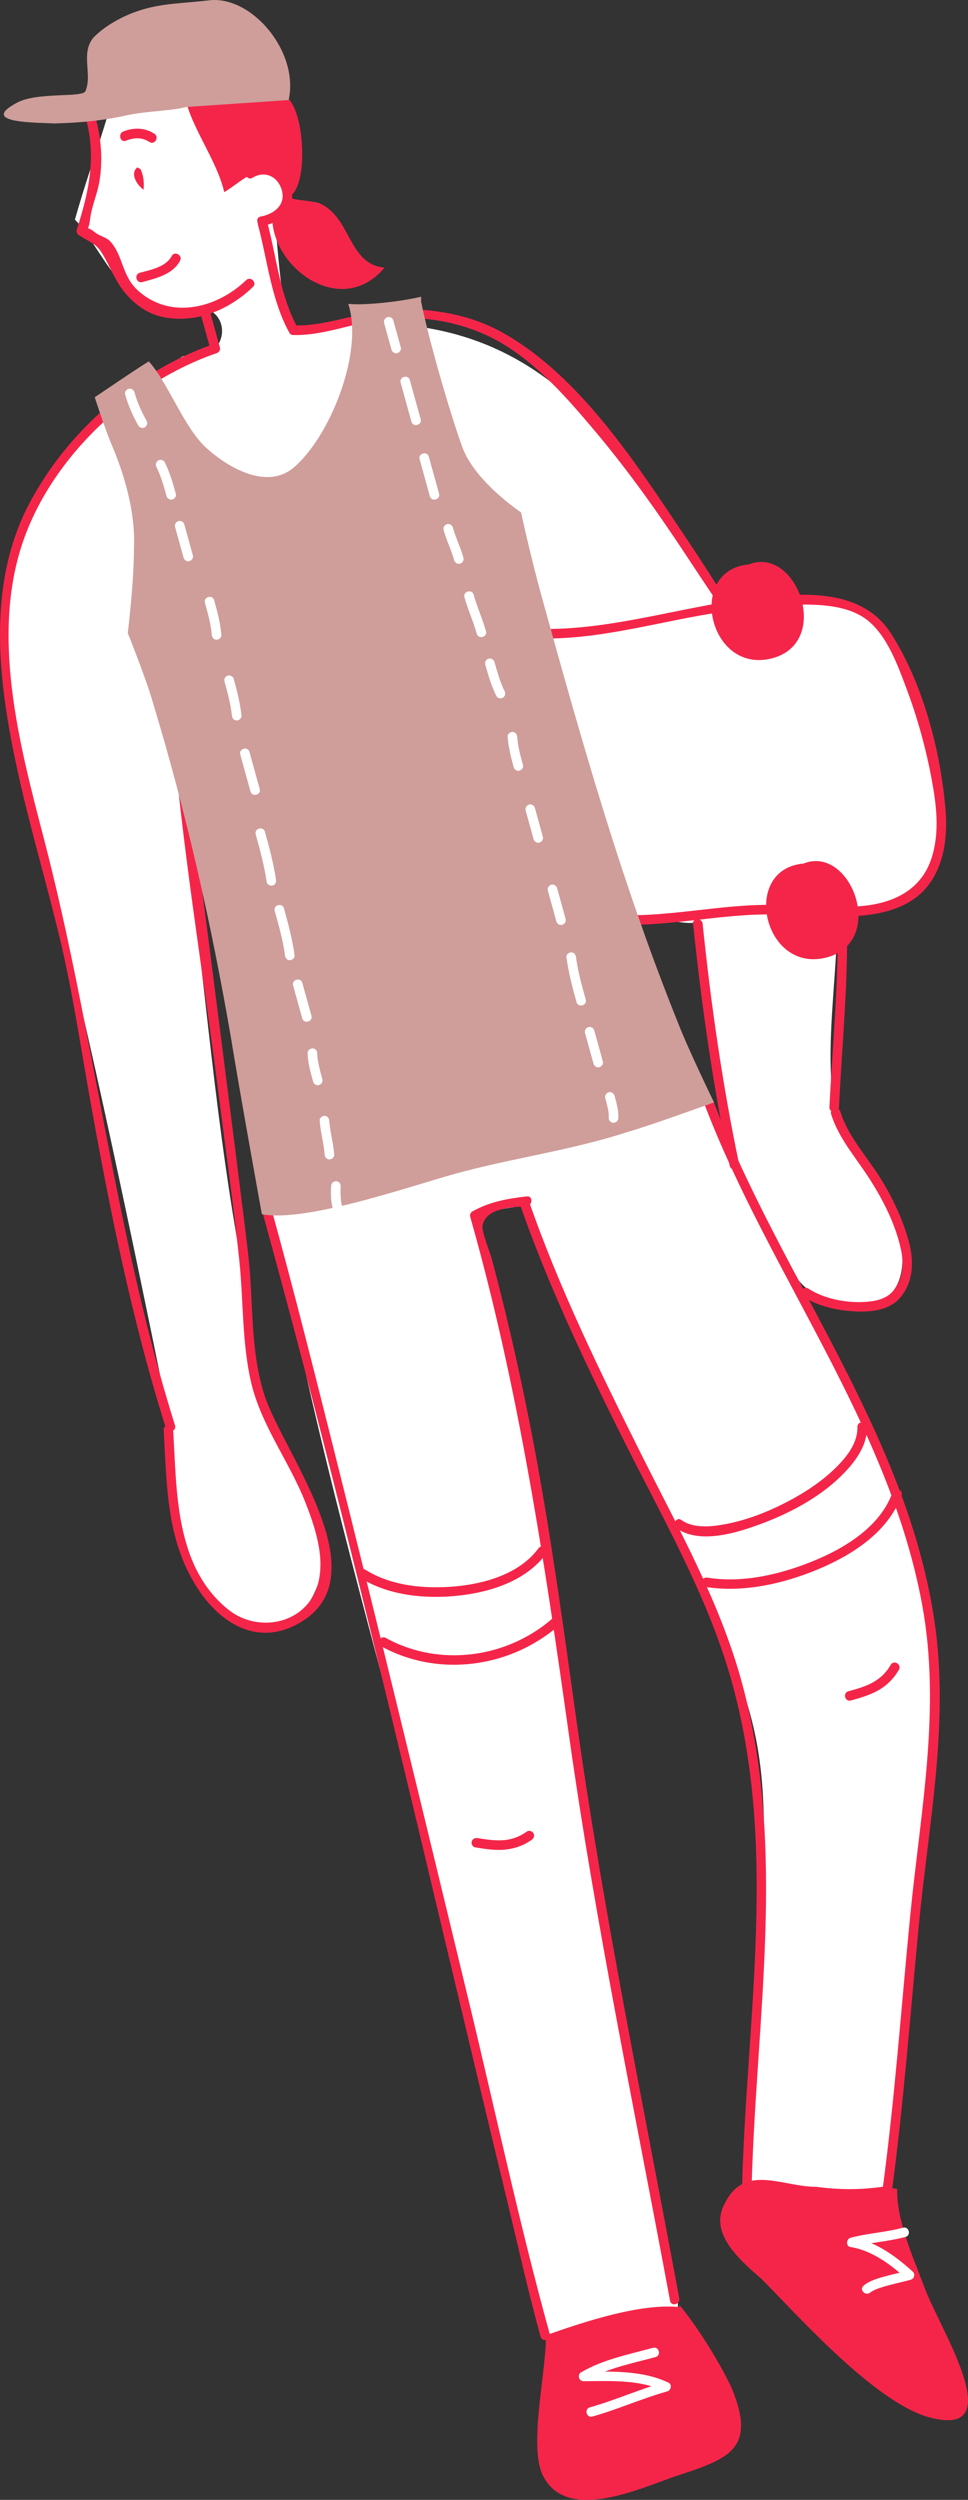 <?xml version="1.0" encoding="UTF-8"?><svg id="_レイヤー_2" xmlns="http://www.w3.org/2000/svg" width="40.285" height="104.027" viewBox="0 0 40.285 104.027"><rect x="0" y="0" width="40.285" height="104.027" fill="#333333" stroke="none"/><defs><style>.cls-1{fill:#f52549;}.cls-1,.cls-2,.cls-3{stroke-width:0px;}.cls-2{fill:#cf9e9a;}.cls-3{fill:#fff;}</style></defs><g id="_レイヤー_1-2"><path class="cls-3" d="m33.233,53.256c-.039-.062-.07-.124-.087-.185.029.062.058.123.087.185Z"/><path class="cls-3" d="m13.547,64.757c.268-1.432-1.602-4.048-2.662-6.439-.667-1.503-.434-3.404-.631-4.628-1.333-6.812-1.701-12.962-2.645-19.698,2.13,7.697,3.358,15.459,5.099,23.079,1.552,6.936,3.469,13.522,5.239,20.582,1.865,7.402,2.24,10.493,4.742,19.53,1.292.011,3.453,1.099,4.555.426,1.692-1.205.743-2.335.319-4.63-3.092-16.699-4.331-27.826-7.828-42.457.513-.142,1.587-.255,1.929-.35,1.678,3.402,2.796,6.776,4.646,10.131,1.973,3.137,3.528,6.757,4.693,10.302,1.165,3.544.706,6.664.674,10.54-.04,1.852.007,3.846-.375,5.793-.153.779-.241,3.17-.223,3.902.35,1.929,0,0,1.358.913,5.601,3.605,4.751-3.331,5.143-6.57.25-3.752,1.01-8.477,1.261-12.229.865-8.091-2.192-12.382-5.607-19.698-.039-.062-.07-.124-.087-.185.029.062.058.123.087.185.723,1.154,5.066,2.38,4.218-1.929-.383-1.947-2.29-2.982-2.735-5.253-.557-3.344.647-7.611-.129-11.079-.823-3.639-2.859-7.035-4.613-10.048-4.259-6.739-7.648-12.896-17.759-11.205-.524-.042-.721-4.523-.924-6.365-.092-.838-.388,1.827-.388,1.827,1.947-.347,1.581-3.378.073-4.754-2.101-1.918-5.984-3.444-5.995-2.152-.163,2.071-1.075,4.027-1.864,6.842,1.701.56,0,0,0,0,1.081,1.051,2.293,4.598,4.91,3.751.985-.318,1.606.831.931,1.615-.143.166-1.352.32-1.352.32-.959.618-3.21,2.442-5.288,4.703-4.01,4.363-1.019,13.908.514,20.113,1.346,5.381,3.675,16.752,4.26,19.726.31,1.574.136,3.01.364,4.559.463,3.002,5.049,6.389,6.092.83Zm12.943-26.416c1.026-.284,1.9.211,2.584.021-.269,3.021,1.173,5.568.904,8.588-1.784-2.453-2.636-5.531-3.488-8.61Z"/><path class="cls-1" d="m10.511,7.397c.485-.299,1.009-.081,1.196.452.226.645-.271,1.052-.858,1.162-.253.047-.146.433.106.386.832-.155,1.44-.849,1.117-1.71-.279-.745-1.079-1.058-1.764-.636-.219.135-.018.481.202.346h0Z"/><path class="cls-1" d="m3.552,4.864c.478,1.625.147,3.133-.359,4.697-.028.086.019.18.092.226.721.456.761.314,1.231,1.241.2.394.382.786.664,1.13.411.501.942.894,1.587,1.031,1.4.297,2.785-.308,3.76-1.249.186-.179-.098-.462-.283-.283-1.222,1.18-3.178,1.666-4.53.407-.637-.593-.593-1.423-1.113-2.004-.179-.2-.45-.228-.647-.389-.406-.333-.277.049-.202-.567.063-.516.296-1.026.384-1.545.159-.937.069-1.893-.198-2.802-.073-.247-.459-.142-.386.106h0Z"/><path class="cls-1" d="m10.738,9.361c.396,1.489.55,3.116,1.303,4.483.124.226.47.024.346-.202-.734-1.331-.877-2.936-1.263-4.387-.066-.249-.453-.143-.386.106h0Z"/><path class="cls-1" d="m8.314,12.933c.15.542.3,1.084.45,1.626.069.248.455.143.386-.106-.15-.542-.3-1.084-.45-1.626-.069-.248-.455-.143-.386.106h0Z"/><path class="cls-1" d="m12.215,13.941c1.24.029,2.43-.483,3.647-.644,1.709-.227,3.593.123,5.068,1.014,1.518.917,2.732,2.321,3.861,3.664,1.415,1.685,2.684,3.487,3.89,5.325,2.187,3.332,4.811,6.822,5.694,10.766.882,3.939.334,8.026.143,12.008-.012.256.385.255.398,0,.2-4.157.766-8.422-.253-12.52-.507-2.037-1.462-3.786-2.56-5.559-1.17-1.892-2.332-3.79-3.571-5.638-2.027-3.021-4.402-6.745-7.668-8.544-1.261-.694-2.668-.942-4.095-.953-1.55-.011-3.01.72-4.553.683-.256-.006-.256.392,0,.398h0Z"/><path class="cls-1" d="m8.905,14.314c-3.24,1.117-6.154,3.673-7.727,6.718-1.803,3.489-1.206,7.673-.379,11.352.503,2.236,1.156,4.434,1.69,6.662.516,2.151.838,4.341,1.226,6.517.831,4.669,1.761,9.328,3.186,13.858.077.243.461.139.383-.106-2.512-7.985-3.355-16.347-5.461-24.431-1.009-3.874-2.218-8.417-.863-12.353,1.224-3.554,4.527-6.619,8.05-7.833.241-.083.137-.467-.106-.383h0Z"/><path class="cls-1" d="m34.587,46.355c.283.943.977,1.755,1.511,2.564.607.92,1.157,1.976,1.393,3.059.129.592.1,1.203-.282,1.696-.253.327-.631.444-1.031.487-.837.09-1.829-.08-2.542-.541-.216-.139-.415.205-.201.343.604.39,1.363.557,2.072.604.648.042,1.459-.016,1.923-.533.613-.684.612-1.601.374-2.44-.262-.922-.699-1.841-1.214-2.646-.548-.856-1.323-1.711-1.619-2.698-.073-.245-.457-.14-.383.106h0Z"/><path class="cls-1" d="m29.325,45.97c2.691,7.052,7.678,13.3,9.056,20.828.79,4.318-.078,8.603-.5,12.911-.375,3.829-.647,7.669-1.162,11.483-.034.25.349.359.383.106.502-3.719.778-7.46,1.137-11.194.406-4.217,1.281-8.446.645-12.682-1.178-7.841-6.402-14.283-9.178-21.557-.09-.237-.475-.134-.383.106h0Z"/><path class="cls-1" d="m21.621,50.067c1.145,3.3,2.639,6.457,4.191,9.582,1.639,3.3,3.566,6.592,4.589,10.148,2.005,6.964.664,14.136.481,21.22-.007.256.391.256.398,0,.181-6.982,1.458-14.016-.378-20.9-.904-3.391-2.667-6.504-4.227-9.625-1.718-3.438-3.409-6.894-4.671-10.531-.083-.24-.468-.137-.383.106h0Z"/><path class="cls-1" d="m21.926,49.784c-.804.092-1.554.225-2.266.627-.076.043-.115.141-.091.225,2.012,7.078,3.088,14.299,4.11,21.57,1.111,7.905,2.754,15.694,4.207,23.54.047.251.43.145.383-.106-1.49-8.048-3.158-16.037-4.292-24.147-.495-3.539-.976-7.081-1.616-10.597-.331-1.82-.704-3.632-1.125-5.434-.242-1.035-.5-2.067-.775-3.094-.068-.253-.427-1.123-.377-1.373.152-.766,1.284-.749,1.842-.812.251-.029.254-.427,0-.398h0Z"/><path class="cls-1" d="m10.892,50.336c3.777,13.676,6.902,27.544,10.235,41.333.449,1.856.861,3.727,1.37,5.567.068.246.452.142.383-.106-1.263-4.566-2.251-9.222-3.363-13.827-1.848-7.658-3.7-15.316-5.617-22.958-.848-3.379-1.698-6.758-2.626-10.116-.068-.246-.452-.142-.383.106h0Z"/><path class="cls-1" d="m37.138,62.116c-.512,1.428-2.005,2.322-3.34,2.862-1.339.541-2.913.91-4.36.671-.25-.041-.358.342-.106.383,1.589.262,3.297-.131,4.76-.749,1.411-.597,2.889-1.554,3.429-3.062.086-.241-.298-.345-.383-.106h0Z"/><path class="cls-1" d="m23.025,67.32c-1.896,1.68-4.737,2.073-6.968.839-.224-.124-.425.219-.201.343,2.394,1.324,5.418.899,7.45-.901.192-.17-.09-.45-.281-.281h0Z"/><path class="cls-1" d="m28.254,95.889c.74.9,1.606,2.256,2.181,3.447,1.1,2.642-.154,2.989-2.403,3.734-1.565.556-4.403,1.833-5.396.021-.689-1.16.118-4.452.082-5.915,1.679-.587,3.927-1.333,5.568-1.173"/><path class="cls-1" d="m37.337,91.093c-.028,1.292.64,2.776,1.122,4.055.581,1.637,3.485,6.097.499,5.512-2.291-.393-5.659-4.211-7.261-5.822-1.013-.875-2.211-1.956-1.52-3.174.829-1.642,2.385-.66,3.796-.665.934.127,1.835.134,2.822-.011"/><path class="cls-1" d="m6.811,59.513c.141,2.354.104,4.626,1.465,6.662.888,1.328,2.32,2.245,3.905,1.506,3.892-1.813-.36-7.159-1.158-9.573-.625-1.891-.468-3.937-.692-5.894-.128-1.121-.273-2.241-.413-3.361-.451-3.587-.913-7.172-1.37-10.757-.341-2.676-.781-5.364-.996-8.054-.02-.253-.418-.256-.398,0,.413,5.18,1.291,10.357,1.947,15.51.292,2.294.616,4.587.857,6.887.176,1.677.108,3.39.482,5.043.408,1.803,1.587,3.311,2.261,5.018.411,1.043.847,2.332.52,3.451-.477,1.637-2.483,2.026-3.725,1.025-2.217-1.786-2.137-4.92-2.289-7.462-.015-.254-.413-.256-.398,0h0Z"/><path class="cls-3" d="m22.971,26.369c3.186-.022,11.068-2.695,13.359-.629,1.468,1.312,3.015,6.899,2.835,8.913-.308,3.768-3.505,3.303-6.349,3.23-2.014-.179-4.602.415-6.548.401"/><path class="cls-1" d="m22.971,26.568c2.2-.038,4.395-.664,6.556-1.022,1.242-.206,2.5-.385,3.761-.39.937-.003,2.063.051,2.828.666.808.65,1.242,1.855,1.594,2.79.458,1.217.812,2.48,1.052,3.758.205,1.089.355,2.236.013,3.316-.416,1.314-1.528,1.871-2.824,2.008-1.378.146-2.761-.058-4.14-.04-1.856.025-3.685.424-5.542.433-.256.001-.256.399,0,.398,1.857-.009,3.686-.406,5.542-.433,1.38-.02,2.761.18,4.14.04,1.016-.103,2.037-.416,2.683-1.256.671-.872.805-2.061.717-3.127-.201-2.444-.939-5.28-2.278-7.359-1.184-1.836-3.543-1.69-5.478-1.489-2.876.299-5.729,1.261-8.624,1.311-.256.004-.256.402,0,.398h0Z"/><path class="cls-1" d="m31.165,23.487c1.989-.796,3.482,3.257.959,3.909-2.628.679-3.58-3.674-.959-3.909"/><path class="cls-1" d="m28.844,38.438c.347,3.364.832,6.76,1.524,10.072.052.25.436.144.383-.106-.685-3.277-1.167-6.637-1.51-9.966-.026-.252-.424-.255-.398,0h0Z"/><path class="cls-1" d="m11.93,8.175c.305-.178-.185-.785-.491-.986-.431-.284-.662-.101-.941.042-.458.236-.733.502-1.165.766-.292-1.256-1.246-2.524-1.575-3.714.965.067,3.627-.781,4.241-.171.68.647.833,3.612.063,4.049"/><path class="cls-1" d="m12.142,8.249c.132.075.81.11,1.112.194,1.381.564,1.21,2.561,2.75,2.692-1.757,2.102-4.594.094-4.673-2.001"/><path class="cls-1" d="m5.848,7.039c.123.244.158.569.126.856-.279-.201-.577-.676-.258-.931"/><path class="cls-1" d="m6.424,5.565c-.4-.258-.852-.266-1.289-.096-.237.093-.134.48.106.386.344-.134.663-.15.981.055.217.14.418-.206.202-.346h0Z"/><path class="cls-2" d="m12.013,4.163C12.458,2.146,10.472-.2,8.693.014c-1.198.144-2.086.109-3.144.513-.555.209-1.23.586-1.662,1.04-.544.652-.033,1.541-.331,2.225-.126.289-1.983.023-2.842.478-1.603.85.696.823,1.543.867,1.106-.028,2.029-.116,3.078-.351.79-.163,1.845-.176,2.414-.334"/><path class="cls-1" d="m7.148,10.652c-.248.461-.869.574-1.332.7-.248.068-.143.454.106.386.572-.155,1.267-.318,1.571-.884.122-.227-.223-.429-.346-.202h0Z"/><path class="cls-2" d="m17.525,12.544c.296,1.514,1.187,4.6,1.711,6.051.524,1.451,2.448,2.727,2.448,2.727,0,0,.395,1.826.868,3.536,1.673,6.043,3.319,11.879,5.676,17.733.43,1.109,1.487,3.283,1.487,3.283,0,0-2.757.997-3.556,1.218-2.363.777-4.852,1.098-7.246,1.76-1.825.505-6.197,2.031-8.015,1.674,0,0-.944-5.21-1.283-7.326-.807-4.687-1.841-9.311-3.249-13.954-.252-.912-1.048-2.901-1.048-2.901,0,0,.261-2.16.256-3.509.074-1.427-.364-3.016-.922-4.316-.261-.608-.71-1.988-.71-1.988,0,0,1.884-1.281,2.251-1.493.839.931,1.442,2.743,2.418,3.622.901.811,2.503,1.735,3.613.794,1.504-1.277,2.921-4.788,2.27-6.81.741.073,2.259-.109,3.032-.299"/><path class="cls-1" d="m33.437,35.935c1.989-.796,3.482,3.257.959,3.909-2.628.679-3.58-3.674-.959-3.909"/><path class="cls-1" d="m35.683,59.378c.016.672-.447,1.252-.902,1.699-.626.616-1.385,1.097-2.166,1.492-.766.387-1.586.698-2.431.856-.581.109-1.317.19-1.828-.174-.209-.149-.408.196-.201.343.953.677,2.497.195,3.474-.165,1.363-.502,2.777-1.272,3.733-2.39.398-.465.734-1.03.719-1.661-.006-.255-.404-.256-.398,0h0Z"/><path class="cls-1" d="m22.406,64.433c-.777,1.055-2.219,1.469-3.465,1.582-1.248.113-2.646-.012-3.731-.691-.218-.136-.417.208-.201.343,1.191.746,2.752.882,4.119.726,1.346-.154,2.787-.627,3.62-1.759.152-.206-.193-.405-.343-.201h0Z"/><path class="cls-1" d="m37.067,69.279c-.186.33-.454.581-.789.757-.304.16-.64.251-.972.343-.246.068-.142.452.106.383.373-.103.748-.211,1.09-.395.382-.205.695-.51.909-.887.126-.223-.217-.424-.343-.201h0Z"/><path class="cls-1" d="m21.93,76.214c-.308.221-.653.346-1.032.365-.343.017-.683-.035-1.021-.09-.106-.017-.214.028-.245.139-.026.095.032.227.139.245.383.062.772.127,1.161.102.433-.028.844-.163,1.198-.417.087-.062.129-.173.071-.272-.05-.086-.184-.134-.272-.071h0Z"/><path class="cls-3" d="m15.986,13.443c.103.371.205.741.308,1.112.028.1.142.172.245.139.102-.033.169-.137.139-.245-.103-.371-.205-.741-.308-1.112-.028-.1-.142-.172-.245-.139-.102.033-.169.137-.139.245h0Z"/><path class="cls-3" d="m16.673,15.923c.15.542.3,1.083.45,1.625.068.246.452.142.383-.106-.15-.542-.3-1.083-.45-1.625-.068-.246-.452-.142-.383.106h0Z"/><path class="cls-3" d="m17.463,19.111c.142.513.284,1.026.426,1.539.068.246.452.142.383-.106-.142-.513-.284-1.026-.426-1.539-.068-.246-.452-.142-.383.106h0Z"/><path class="cls-3" d="m18.462,22.057c.12.429.32.83.441,1.259.028.1.142.172.245.139.102-.033.169-.137.139-.245-.12-.429-.32-.83-.441-1.259-.028-.1-.142-.172-.245-.139-.102.033-.169.137-.139.245h0Z"/><path class="cls-3" d="m19.329,24.855c.144.514.368,1.002.512,1.516.069.246.453.142.383-.106-.144-.514-.368-1.002-.512-1.516-.069-.246-.453-.142-.383.106h0Z"/><path class="cls-3" d="m20.196,27.654c.124.446.253.891.461,1.307.047.093.186.127.272.071.095-.061.121-.172.071-.272-.188-.376-.306-.797-.421-1.212-.028-.1-.142-.172-.245-.139-.102.033-.169.137-.139.245h0Z"/><path class="cls-3" d="m21.126,30.656c.033.436.137.854.253,1.274.028.1.142.172.245.139.102-.033.169-.137.139-.245-.054-.196-.109-.393-.153-.591-.046-.211-.071-.373-.086-.577-.008-.103-.086-.204-.199-.199-.101.005-.207.088-.199.199h0Z"/><path class="cls-3" d="m21.876,33.726c.11.399.221.798.331,1.197.028.1.142.172.245.139.102-.033.169-.137.139-.245-.11-.399-.221-.798-.331-1.197-.028-.1-.142-.172-.245-.139-.102.033-.169.137-.139.245h0Z"/><path class="cls-3" d="m22.8,37.061c.118.428.237.855.355,1.283.028.1.142.172.245.139.102-.033.169-.137.139-.245-.118-.428-.237-.855-.355-1.283-.028-.1-.142-.172-.245-.139-.102.033-.169.137-.139.245h0Z"/><path class="cls-3" d="m23.574,39.83c.084.637.248,1.255.419,1.872.068.246.452.142.383-.106-.161-.582-.326-1.167-.405-1.767-.014-.106-.081-.199-.199-.199-.097,0-.213.092-.199.199h0Z"/><path class="cls-3" d="m24.347,42.985c.118.428.237.855.355,1.283.028.1.142.172.245.139.102-.033.169-.137.139-.245-.118-.428-.237-.855-.355-1.283-.028-.1-.142-.172-.245-.139-.102.033-.169.137-.139.245h0Z"/><path class="cls-3" d="m25.19,45.698c.039.14.077.281.106.423.007.035.014.07.02.105.003.02.008.04.009.06-.005-.057.001.011.002.022.007.072.01.144.007.216-.005.104.095.203.199.199.112-.005.194-.087.199-.199.014-.315-.075-.631-.158-.932-.028-.1-.142-.172-.245-.139-.102.033-.169.137-.139.245h0Z"/><path class="cls-3" d="m5.211,16.426c.125.446.319.88.546,1.283.051.091.183.129.272.071.092-.059.126-.175.071-.272-.219-.389-.386-.761-.506-1.188-.028-.1-.142-.172-.245-.139-.102.033-.169.137-.139.245h0Z"/><path class="cls-3" d="m6.511,19.434c.188.376.306.797.421,1.212.028.1.142.172.245.139.102-.033.169-.137.139-.245-.124-.446-.253-.891-.461-1.307-.047-.093-.186-.127-.272-.071-.095.061-.121.172-.071.272h0Z"/><path class="cls-3" d="m7.286,21.928l.355,1.283c.028.1.142.172.245.139.102-.033.169-.137.139-.245l-.355-1.283c-.028-.1-.142-.172-.245-.139-.102.033-.169.137-.139.245h0Z"/><path class="cls-3" d="m8.528,25.083c.122.44.252.896.286,1.339.008.107.086.199.199.199.101,0,.207-.091.199-.199-.038-.492-.169-.971-.3-1.445-.068-.246-.452-.142-.383.106h0Z"/><path class="cls-3" d="m9.342,28.356c.13.469.258.939.31,1.425.011.107.083.199.199.199.099,0,.21-.091.199-.199-.056-.522-.184-1.025-.324-1.53-.029-.103-.141-.167-.245-.139-.104.029-.168.141-.139.245h0Z"/><path class="cls-3" d="m9.999,31.397c.142.513.284,1.026.426,1.539.068.246.452.142.383-.106-.142-.513-.284-1.026-.426-1.539-.068-.246-.452-.142-.383.106h0Z"/><path class="cls-3" d="m10.642,34.718c.182.657.359,1.315.459,1.991.016.106.15.165.245.139.114-.031.155-.138.139-.245-.1-.675-.277-1.333-.459-1.991-.068-.246-.452-.142-.383.106h0Z"/><path class="cls-3" d="m11.433,37.905c.169.609.345,1.224.428,1.852.014.106.081.199.199.199.097,0,.213-.092.199-.199-.088-.665-.264-1.312-.442-1.958-.068-.246-.452-.142-.383.106h0Z"/><path class="cls-3" d="m12.199,41.008c.126.456.253.912.379,1.368.068.246.452.142.383-.106-.126-.456-.252-.912-.379-1.368-.068-.246-.452-.142-.383.106h0Z"/><path class="cls-3" d="m12.802,43.824c.012.405.122.801.229,1.188.028.1.142.172.245.139.102-.033.169-.137.139-.245-.05-.182-.1-.364-.141-.549-.02-.092-.038-.185-.052-.278-.002-.013-.004-.026-.006-.039.003.02.003.018-0-.006-.002-.019-.004-.039-.006-.058-.005-.051-.008-.101-.009-.152-.003-.104-.089-.204-.199-.199-.105.005-.202.087-.199.199h0Z"/><path class="cls-3" d="m13.303,46.632c.037.477.172.95.208,1.416.008.107.086.199.199.199.101,0,.207-.091.199-.199-.037-.477-.172-.95-.208-1.416-.008-.107-.086-.199-.199-.199-.101,0-.207.091-.199.199h0Z"/><path class="cls-3" d="m13.78,49.354c-.016.316-.01.648.073.955.027.1.143.172.245.139.103-.033.168-.137.139-.245-.018-.067-.031-.134-.041-.203-.003-.022-.003-.019.001.009-.001-.01-.002-.02-.004-.03-.002-.02-.004-.04-.006-.06-.004-.038-.006-.076-.008-.114-.009-.151-.008-.302-0-.452.005-.104-.095-.203-.199-.199-.112.005-.193.087-.199.199h0Z"/><path class="cls-3" d="m37.579,92.701c-.718.195-1.467.225-2.185.421-.177.048-.202.352,0,.383.883.139,1.669.72,2.314,1.309l.088-.332c-.332.091-.669.161-1.0.254-.296.083-.622.175-.859.38-.194.168.088.448.281.281.017-.015.008-.009.042-.03.027-.016.054-.032.082-.047.049-.026.1-.048.151-.068.155-.06.314-.107.474-.15.31-.085.625-.151.935-.236.139-.038.2-.23.088-.332-.691-.631-1.542-1.262-2.49-1.412v.383c.718-.195,1.467-.225,2.185-.421.247-.067.142-.451-.106-.383h0Z"/><path class="cls-3" d="m27.177,97.698c-1.014.279-2.074.482-2.993,1.02-.17.099-.097.371.1.371,1.091-.005,2.323-.081,3.333.403l.048-.363c-1.057.295-2.062.751-3.117,1.047-.246.069-.141.453.106.383,1.055-.296,2.06-.752,3.117-1.047.155-.043.207-.287.048-.363-1.082-.519-2.363-.463-3.534-.458l.1.371c.888-.519,1.918-.71,2.898-.979.246-.068.142-.452-.106-.383h0Z"/></g></svg>